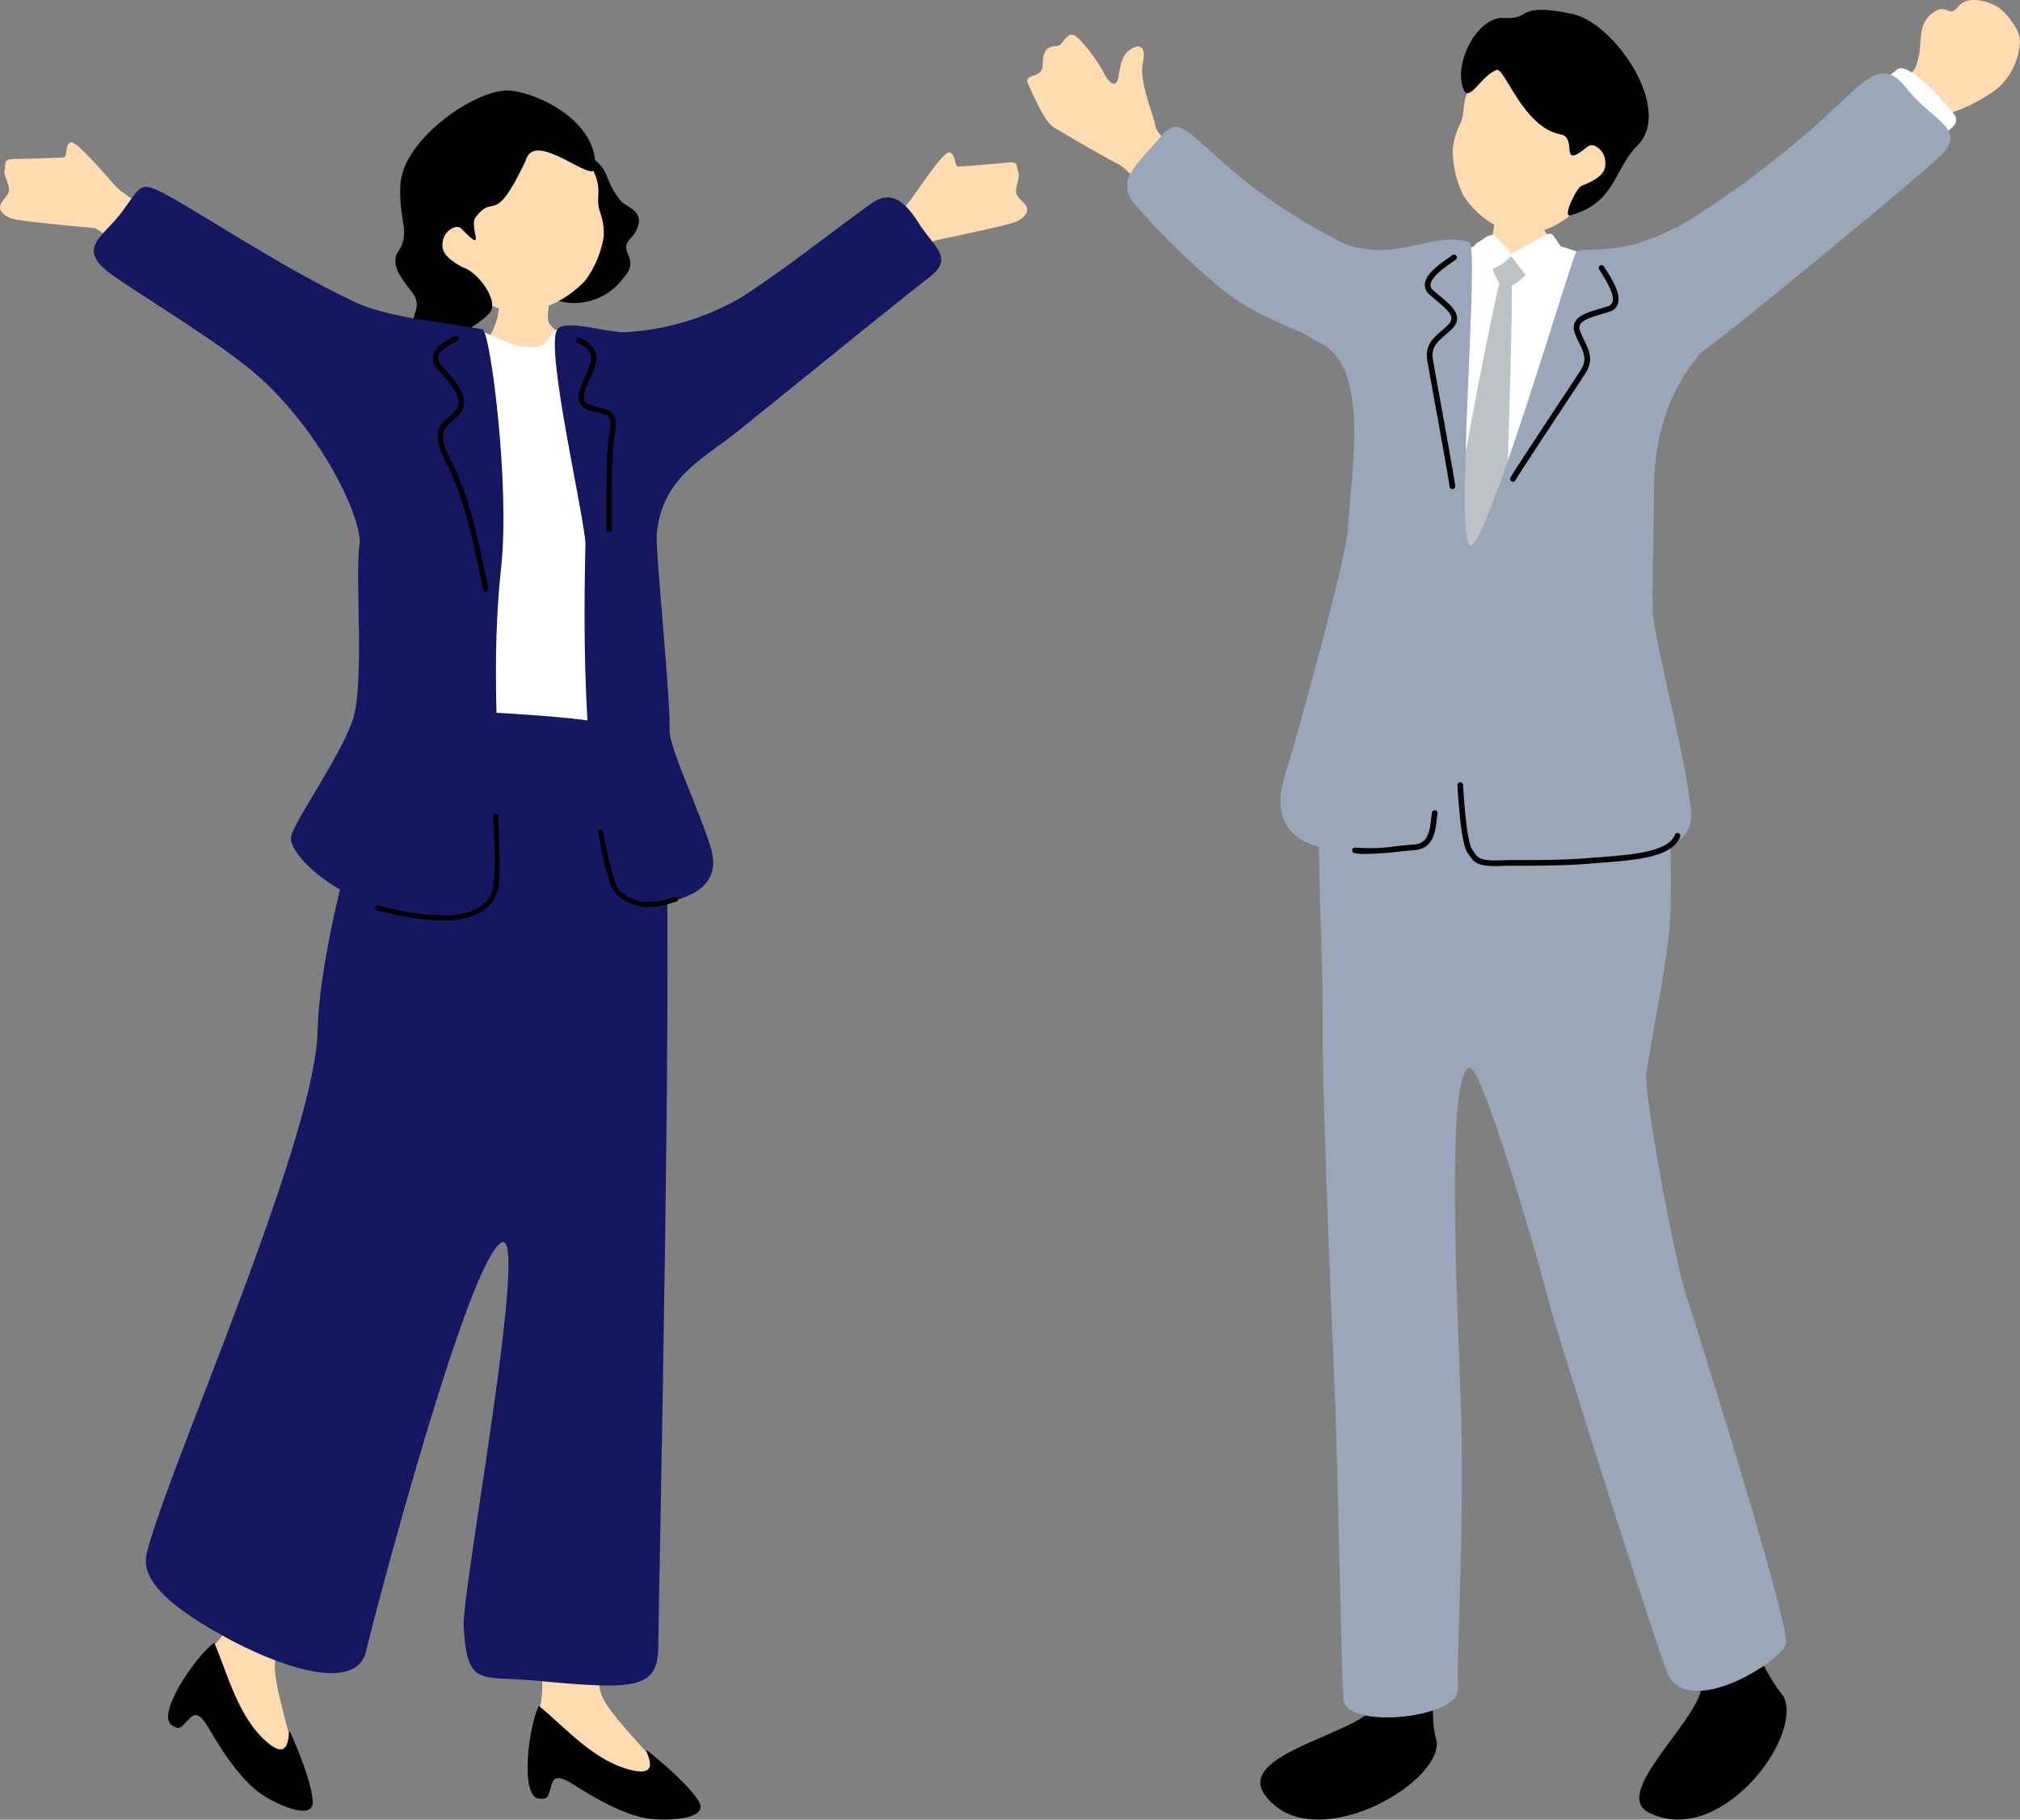 <svg xmlns="http://www.w3.org/2000/svg" xmlns:xlink="http://www.w3.org/1999/xlink" width="259.825" height="234" viewBox="0 0 259.825 234">
  <rect x="0" y="0" width="259.825" height="234" fill="#808080" stroke="none"/>
  <defs>
    <clipPath id="clip-path">
      <rect id="長方形_14809" data-name="長方形 14809" width="127.699" height="234" fill="none"/>
    </clipPath>
    <clipPath id="clip-path-2">
      <rect id="長方形_14810" data-name="長方形 14810" width="132.124" height="222.363" fill="none"/>
    </clipPath>
  </defs>
  <g id="グループ_23076" data-name="グループ 23076" transform="translate(-510.088 -3508)">
    <g id="グループ_22806" data-name="グループ 22806" transform="translate(642.213 3508)">
      <g id="グループ_22805" data-name="グループ 22805" clip-path="url(#clip-path)">
        <path id="パス_114969" data-name="パス 114969" d="M79.762,10.058c-.141.63-.427,1.348.45,2.063,2.93,2.385,3.215,3.148,5.432,2.175a21.549,21.549,0,0,0,5.314-2.883,8.625,8.625,0,0,0,2.92-5.775c.275-1.759-2.021-4.3-2.939-4.8C88.98-.242,86.912-.286,86.06.751c-1.443,1.757-1.4-.436-3.269.816C80.65,3,81.329,5.626,80.848,7.274c-.429,2.238-.793,1.479-1.087,2.784" transform="translate(33.799 0)" fill="#ffdbb0"/>
        <path id="パス_114970" data-name="パス 114970" d="M20.444,27.96c-3.8-2.9-7.241-7.466-8.785-8.218s-5.56-3.11-8.127-4.627C2.487,14.5,1.655,12.828.115,9.463c-.68-1.487,1.866-.527,1.873-2.449C2,3.781,3.782,5.058,4.392,4.288c1.056-1.333,1.319-1.734,2.815-.01A19.6,19.6,0,0,1,9.937,8.2c.484.926,1.519,2.138,1.818.252s.578-2.9,1.745-3.566,1.9.031,1.291,2.268c-.152,2.747,1.395,6.07,1.678,7.624s2.262,2.316,4.94,4.309,2.832,11.777-.964,8.875" transform="translate(0 1.329)" fill="#ffdbb0"/>
        <path id="パス_114971" data-name="パス 114971" d="M79.627,6.371c-1.5,1.494-5.429,2.3-3.033,4.5s6.641,6.708,7.8,5.073,3.814-2.339,2.591-3.918-6-7.01-7.357-5.657" transform="translate(32.2 2.614)" fill="#fff"/>
        <path id="パス_114972" data-name="パス 114972" d="M56.517,28.459c6.735-2.681,17.357-10.928,22.87-15.934s7.53-8.169,10.848-3.918,8.176,5.233,3.925,8.993C88.6,22.518,72.932,35.415,66.032,40.823c-6.05,4.742-6.126,1.99-7.879-1.462s-7.365-8.622-1.635-10.9" transform="translate(22.929 2.811)" fill="#9aa7b9"/>
        <path id="パス_114973" data-name="パス 114973" d="M21.92,16.519A70.293,70.293,0,0,0,38.639,27.254c6.231,2.936,5.15,25.911,3.586,19.608C40.313,39.154,29.1,38.479,21.693,32.712A96.476,96.476,0,0,1,10.2,21.619c-2.993-3.254.316-5.456,2.812-8.515S16,11.259,21.92,16.519" transform="translate(3.826 4.862)" fill="#9aa7b9"/>
        <path id="パス_114974" data-name="パス 114974" d="M44.324,16.213c.322,0,4.549.318,4.95.281.16.681-.047,4.476.42,5.272,1.071,1.826,4.3,6.094,5.3,7.921.849,1.556-4.247,3.885-6.414,3.8-8.164-.309-11.316.135-10.2-3.1.43-1.254,3.678-4.789,4.925-6.275.793-.946,1.019-7.449,1.02-7.9" transform="translate(16.204 6.884)" fill="#ffdbb0"/>
        <path id="パス_114975" data-name="パス 114975" d="M54.318,25.339c-3.016,2.812-6.411,3.542-8.76,2.725A11.635,11.635,0,0,1,39.8,23.478a13.511,13.511,0,0,1-1.376-5.951,9.412,9.412,0,0,1,.883-3.138c1.114-2.358-.423-2.845,2.853-7.25,1-1.338,2.537-4.438,9-2.626,5.684,1.593,15.25,12.88,3.153,20.825" transform="translate(16.31 1.681)" fill="#ffdbb0"/>
        <path id="パス_114976" data-name="パス 114976" d="M43.731,8.639c-1.868.614-3.485,4.19-4.213,2.543-1.4-3.17,1.628-9.482,5.227-9.247,3.7.242,1.232-2.054,8.721-.524,5.459,1.114,13.051,12.3,8.409,16.91-3.07,3.049-2.808,7.389-8.639,9-1.088.3.8-3.577,1.452-3.8,3.208-1.255,3.128-2.316,3.012-3.395s-1.452-2.286-2.228-1.654c-3.866,3.148-1.178-1.138-3.49-1.563-4.852-.89-7.257-8.784-8.251-8.275" transform="translate(16.631 0.374)"/>
        <path id="パス_114977" data-name="パス 114977" d="M41.262,24.277c.3-.913,5.04-3.009,5.683-2.12.5.692,2.064,1.717,3.332,1.212,1.423-.563,2.483-1.051,2.99-1.281.96-.435,5.563,1.318,6.5,1.786.271.117,3.241,4.46,3.438,5.911.043,7.744-1.795,11.014-.651,18.759a22.148,22.148,0,0,0,.1,3.788c.175,1.947,1.427,18.246,1.487,21.682.083,4.733-3.807,21.261-5.842,21.171s-16.431.942-18.644.707-9-.182-9-1.155c0-.758,1.667-33.975,3.3-41.716,2.22-10.442,4.948-18.92,7.317-28.744" transform="translate(13.013 9.316)" fill="#fff"/>
        <path id="パス_114978" data-name="パス 114978" d="M45.409,23.424c-.809-.312-.809-.561-1.806-.188s-1.955,1.141-1.372,2.18c.56,1,.621,1.744,1.681,1.682.872-.051,1.806-1.057,2.368-1.493s.251-1.682-.87-2.181" transform="translate(17.856 9.786)" fill="#bdc3c4"/>
        <path id="パス_114979" data-name="パス 114979" d="M50.524,23.289c-.443-.443-1.274-1.915-1.568-2.118s-.913.038-1.633.48-1.594.886-2.16,1.235c-.627.386-1.757.735-1.42,1.161.553.7,1.51,1.937,1.879,2.418.227.3,1.771-.516,2.805-1.124s2.631-.963,2.1-2.051" transform="translate(18.547 8.958)" fill="#fff"/>
        <path id="パス_114980" data-name="パス 114980" d="M41.674,21.627c.316-.271,1.12-.613,1.4-.268s1.378,1.409,1.714,1.845c.318.412.536.517.258.794-.748.748-2.214,1.769-2.509,1.456-.5-.534-1.16-1.151-1.511-1.624s-.64-.785-.64-1.191c0-.339.744-.586,1.285-1.011" transform="translate(17.149 9.007)" fill="#fff"/>
        <path id="パス_114981" data-name="パス 114981" d="M45.951,25.511c.229,3.047-.7,29.473-.748,31.515s-4.046,8.327-4.946,9.135-1.514-4.97-1.724-7.805c-.244-3.311,5.233-30.258,5.724-32.012s1.557-1.96,1.694-.832" transform="translate(16.358 10.534)" fill="#bdc3c4"/>
        <path id="パス_114982" data-name="パス 114982" d="M43.752,162.338c-1.44-4.9.674-9.9.778-14.794.053-2.541-8.77-3.19-9-.755-.3,3.168,2.408,8.424-.091,11.365-2.789,3.284-17.45,5.929-13.816,10.974,5.857,8.132,22.527-1.168,22.13-6.79" transform="translate(8.936 61.678)"/>
        <path id="パス_114983" data-name="パス 114983" d="M73.838,157.447c-3.272-4.14-4.356-8.043-5.015-13.064-.514-3.935-11,1.784-9.418,4.535,2.762,4.809,4.328,4.609,3.834,7.533-.744,4.389-11.471,13.461-6.8,15.88,9.093,4.705,19.946-9.65,17.394-14.884" transform="translate(23.466 60.736)"/>
        <path id="パス_114984" data-name="パス 114984" d="M56.387,66.148c-3.992-.021-14.421,1.138-20.057.577a8.733,8.733,0,0,0-9.553,5.737c-1.093,2.843.152,21.8.061,31.944-.071,7.824,1.021,34.514,1.456,44.309.5,11.172.94,38.913,1.207,41.86.355,3.922,14.859,2.423,14.719-1.309-.2-5.395,1-21.866.269-40.011-.584-14.49-1.577-39.665,1.256-39.9,1.7-.142,9.311,26.436,10.249,30.308.788,3.257,14.487,46.5,15.371,47.97,3.144,5.211,14.66-2.1,15.045-4.251.466-2.6-10.793-38.485-12.972-45.245-1.237-3.829-5.346-25.4-4.968-28.025,1.04-7.2,2.972-15.247,3.121-21.392.338-13.957-1.3-19.014-2.113-21.353s-9.1-1.2-13.092-1.217" transform="translate(11.177 27.975)" fill="#9aa7b9"/>
        <path id="パス_114985" data-name="パス 114985" d="M23.753,90.853c1.477-4.507,7.8-27.747,8.013-31.236.477-7.639,2.8-20.744-3.325-23.985-7.414-3.925-6.485-7.312-5.452-8.721,2.463-3.359,4.741-5.362,8.288-4.144,6.975,2.4,11.337-1.744,16.134-.218,1.342.427-1.965,38.758.135,39S60.489,24.72,61.133,23.843s5.48.681,12.148-2.883c7.032-3.762,11.447,9.157,6.54,13.246-6.671,5.559-8.667,13.356-8.667,20.114,0,4.713-.328,13.686-.14,15.928.375,4.449,4.963,21.477,4.906,26.274-.043,3.935-5.721,4.906-11.5,5.452-4.288.4-11.672.452-14.527.409-3.68-.054-3.446-6.82-3.789-11.61-.158-2.247-.692-3.25-1.171-3.19-.711.088-1.456,4.654-1.916,8.013-.454,3.3-.7,4.361-1.927,4.579-3.19.567-21.654,3.856-17.334-9.321" transform="translate(9.467 8.611)" fill="#9aa7b9"/>
        <path id="パス_114986" data-name="パス 114986" d="M43.147,81.38c.434.02.95.017,1.564-.01.519-.023,1.338-.021,2.352-.021,2.272,0,5.708,0,8.884-.271.487-.041.982-.08,1.482-.118,4.44-.346,9.032-.7,10.056-3.311a.363.363,0,1,0-.675-.266c-.859,2.185-5.416,2.54-9.437,2.852-.5.038-1,.078-1.487.12-3.146.269-6.562.268-8.823.268-1.029,0-1.858,0-2.383.021-2.942.128-3.208-.282-3.745-1.1-.064-.1-.131-.2-.205-.3-.464-.67-.9-3.769-1.157-8.291a.363.363,0,0,0-.725.041c.194,3.388.574,7.64,1.285,8.664l.194.291c.566.856.986,1.349,2.821,1.433" transform="translate(16.494 29.98)"/>
        <path id="パス_114987" data-name="パス 114987" d="M30.518,78.755a36.737,36.737,0,0,0,4.694-.285c.751-.076,1.486-.15,2.157-.2,2.435-.185,2.684-2.446,2.849-3.943.03-.276.058-.534.1-.756a.364.364,0,0,0-.717-.127c-.041.236-.071.51-.1.8-.2,1.791-.483,3.17-2.182,3.3-.675.051-1.417.125-2.173.2a23.63,23.63,0,0,1-5.364.2.363.363,0,1,0-.142.712,6,6,0,0,0,.883.1" transform="translate(12.459 31.057)"/>
        <path id="パス_114988" data-name="パス 114988" d="M43.955,51.79a.364.364,0,0,0,.328-.184c.427-.758,3.851-5.942,6.351-9.727,1.276-1.932,2.328-3.523,2.655-4.033,1.08-1.682.49-2.9-.135-4.193a12.861,12.861,0,0,1-.541-1.225,1.029,1.029,0,0,1-.016-.836c.312-.623,1.5-.977,2.758-1.353.335-.1.677-.2,1.016-.315a1.592,1.592,0,0,0,1.081-.972c.459-1.269-.714-3.143-1.489-4.383-.111-.175-.208-.332-.285-.462a.364.364,0,0,0-.627.369c.08.135.181.3.295.479.615.983,1.761,2.814,1.422,3.75a.9.9,0,0,1-.623.53c-.333.108-.67.209-1,.308-1.474.44-2.747.822-3.2,1.724a1.73,1.73,0,0,0-.017,1.412,13.31,13.31,0,0,0,.57,1.294c.6,1.244,1.037,2.143.178,3.483-.328.509-1.376,2.1-2.65,4.024-2.506,3.8-5.938,8.991-6.379,9.768a.364.364,0,0,0,.138.5.356.356,0,0,0,.168.047" transform="translate(18.513 10.16)"/>
        <path id="パス_114989" data-name="パス 114989" d="M39.314,53.121a.362.362,0,0,1-.229-.3c-.094-.865-1.2-6.978-2.009-11.442-.41-2.278-.752-4.156-.852-4.752-.329-1.972.692-2.859,1.776-3.8a13.164,13.164,0,0,0,.98-.912,1.032,1.032,0,0,0,.343-.764c-.043-.7-1-1.49-2-2.331-.268-.225-.543-.453-.811-.688a1.6,1.6,0,0,1-.608-1.321c.076-1.346,1.892-2.607,3.093-3.442.172-.118.323-.222.443-.312a.364.364,0,1,1,.432.586c-.127.093-.285.2-.46.323-.953.662-2.725,1.893-2.782,2.886a.886.886,0,0,0,.365.732c.261.232.531.457.795.677,1.182.986,2.2,1.838,2.262,2.845a1.728,1.728,0,0,1-.54,1.3,13.877,13.877,0,0,1-1.033.964c-1.044.906-1.8,1.561-1.534,3.131.1.6.437,2.469.85,4.744.809,4.473,1.918,10.6,2.014,11.491a.36.36,0,0,1-.321.4.351.351,0,0,1-.172-.023" transform="translate(15.243 9.761)"/>
      </g>
    </g>
    <g id="グループ_22808" data-name="グループ 22808" transform="translate(510.088 3519.637)">
      <g id="グループ_22807" data-name="グループ 22807" transform="translate(0)" clip-path="url(#clip-path-2)">
        <path id="パス_114990" data-name="パス 114990" d="M52.875,22.371c1.174,1.532,2.227,1.361,4.514,4.07s3.877,5.408,2.906,9.228,1.758,9.788-5.571,9.241a38.948,38.948,0,0,1-16.513-4.717c-3.8-2.153-4.527-3.333-1.114-7.693s6.628-5.893,8.362-9.614-.147-7.726,2.029-7.659,5.6.045,5.656,1.38-1.3,4.924-.27,5.764" transform="translate(17.984 7.844)" fill="#ffdbb0"/>
        <path id="パス_114991" data-name="パス 114991" d="M57.007,20.64c-3.243-1.374-1.038,2.627-5.876,1.979-2.258-.3-6.129-2.79-7.434-2.546-6.22,1.161-12.351,7.464-12.435,14.048-.347.133,3.071,7.028,1.268,16.711.121.815.109,9.272-.085,10.778-.312,2.44,1.141,17.163.1,21.357s.341,3.4,2.9,3.377S55.661,87.98,58.454,87.79s12.869,1.058,12.913-.167c.036-.952-6.221-17.028-4.54-28.238-2.3-13.234-5.975-36.723-9.82-38.746" transform="translate(16.094 10.334)" fill="#fff"/>
        <path id="パス_114992" data-name="パス 114992" d="M45.624,144.1c2.355-4.411-.844-11-.461-15.783.173-2.174,9.044-2.435,9.3.174.468,4.676-1.853,9.934-.044,13.251,2.021,3.7,9.943,10.564,8.393,11.449-4.091,1.053-18.692-3.782-17.193-9.091" transform="translate(23.252 65.231)" fill="#ffdbb0"/>
        <path id="パス_114993" data-name="パス 114993" d="M46.236,137.1c3.291,2.658,7.219,7.319,12.22,8.329,3.911.808.929-3.2,1.758-2.553,1.8,1.414,5.456,4.549,6.618,6.55,1.2,2.067-3.106,2.455-5.8,2.258-1.632-.118-4.617-.792-10.237-4.4-1.765-1.133-2.568-1.2-2.888-.156-.53,1.73-.4,1.952-1.561,1.914-2.632-.089-1.414-9.413-.109-11.941" transform="translate(23.075 70.636)"/>
        <path id="パス_114994" data-name="パス 114994" d="M17.715,137.446c4.109-2.844,3.567-7.2,5.508-11.581,3.044-6.87,11.307.609,9.566,3.044-1.2,1.682-6.261,6.69-6.17,10.467.1,4.217,4.008,13.943,2.224,14.02-4.12-.935-14.89-11.916-11.128-15.951" transform="translate(8.723 63.389)" fill="#ffdbb0"/>
        <path id="パス_114995" data-name="パス 114995" d="M20.2,131.741c1.711,3.87,3.07,9.811,7.055,13,3.106,2.508,2.291-2.423,2.73-1.465.956,2.08,2.77,6.54,2.888,8.853.123,2.386-3.885.761-6.193-.649-1.4-.852-3.743-2.817-7.087-8.6-1.052-1.815-1.736-2.243-2.5-1.461-1.262,1.3-1.247,1.553-2.262.986-2.3-1.283,3.05-9.016,5.367-10.667" transform="translate(7.353 67.876)"/>
        <path id="パス_114996" data-name="パス 114996" d="M56.413,21.443a7.814,7.814,0,0,1-8.084,2.952c-5.409-1.63.448-5.937.876-8.27.312-1.708.135-4.781.683-6.04S48.813,2.513,53.328,6.7c1.186,1.1.977,2.618,2.838,4.815.576.68,2.453,1.129,2.285,2.658-.2,1.827-1.673,2.215-1.635,3.291s1.414,2.029-.4,3.977" transform="translate(23.726 2.723)"/>
        <path id="パス_114997" data-name="パス 114997" d="M40.374,24.307c2.794,3.024,6.312,4.058,8.949,3.487a13.573,13.573,0,0,0,6.856-3.918,13.044,13.044,0,0,0,2.382-5.665,8.244,8.244,0,0,0-.465-3.14c-.83-2.4.888-2.732-1.941-7.332-.861-1.4-5.646-7.626-12.837-6.475C37,2.275,34.525,17.977,40.374,24.307" transform="translate(19.095 0.578)" fill="#ffdbb0"/>
        <path id="パス_114998" data-name="パス 114998" d="M50.339,9c1.126-4.152,8.894,3.323,8.961.9C59.477,3.445,50.916-.047,47.861,0,43.6.068,34.418,6.358,34.2,12.274c-.174,4.714,1.392,5.944-.318,8.534-.979,1.48.417,3.359,1.782,5.068,1.958,2.45-1.365,3.487,1.459,4.865,3.509,1.714,6.581-.139,8.5-2.055,1.479-1.476-1.474-5.421-3.383-5.938-2.953-1.588-2.752-2.6-2.512-3.632s1.67-2.039,2.347-1.336c3.365,3.5.9-.224,1.8-1.446,2.444-3.318,2.267,1.506,6.468-7.335" transform="translate(17.287 0)"/>
        <path id="パス_114999" data-name="パス 114999" d="M22.63,23.745c-1.777-1.559-9.72-8.226-10.472-8.3-1.633-.164-9.46-.883-10.481-1.191S-.177,13.3.032,12.533s1.1-1.242,1.133-2.018S.394,8.578.594,7.983s-.279-1.4,1.018-1.42S7.407,6.407,8.1,6.354s.159-1.547.956-1.941,5.281,5.176,6.191,6c.4.364,7.679,5.594,9.543,7.059,2.35,1.847-.08,8.1-2.161,6.278" transform="translate(0 2.263)" fill="#ffdbb0"/>
        <path id="パス_115000" data-name="パス 115000" d="M77.082,21.424c1.589-1.749,5-4.694,5.746-4.855,1.6-.347,9.3-1.944,10.276-2.364s1.736-1.156,1.441-1.894-1.229-1.112-1.353-1.879.549-2.011.283-2.58.118-1.417-1.173-1.3-5.775.5-6.47.524-.332-1.518-1.17-1.82S80,11,79.188,11.916c-.359.406-4.074,3.32-5.761,4.985-2.126,2.1,1.791,6.572,3.655,4.523" transform="translate(37.514 2.705)" fill="#ffdbb0"/>
        <path id="パス_115001" data-name="パス 115001" d="M61.949,53.15C49,52.247,43.074,52.2,41.773,58.715c-.936,4.688-6.958,22.613-7.3,35.136-.4,14.2-19.166,56.009-21.945,66.956-.57,2.241.332,4.971,6.841,9.044,8.526,5.337,19.986,9.511,21.336,3.711,1.185-5.087,13.137-50.363,17.424-52.577,3.661-1.891-5.138,44.844-4.871,49.4.464,7.885,2.088,6.262,9.393,6.958,13.5,1.285,15.655.927,15.655-4.87,0-4.876,2.089-96.457.7-111.32-.5-5.293-2.088-6.958-17.046-8" transform="translate(6.378 27.161)" fill="#151861"/>
        <path id="パス_115002" data-name="パス 115002" d="M17.582,9.353c4.794,2.615,14.292,9,23.684,13.519,4.837,2.329,12.475,2.715,16.7,3.653,1,.221,3.552,20.024,2.388,30.654-1.989,18.155,1.353,35.744-1.026,41.81-1.73,4.417-11.016,2.958-16.349,1.1-5.544-1.929-10.087-6.55-9.625-8.406.53-2.126,6.2-10.1,7.885-14.843,1.591-4.481.3-18.621.9-22.66C42.563,51.3,37.86,40.6,29.612,32.96c-4.7-4.349-15.973-11.026-19.452-13.576-4.523-3.317-1.046-4.7,1.391-7.943,2.609-3.479,2.2-4.176,6.031-2.088" transform="translate(4.103 4.214)" fill="#151861"/>
        <path id="パス_115003" data-name="パス 115003" d="M47.54,25.89c1.391-1.044,6.064.521,8.523.521a33.2,33.2,0,0,0,15.1-4.531c5.009-3.188,11.681-8.469,16.7-12.06C90.412,8,92.251,9.772,93.9,12.371c2.008,3.177,4.609,4.473,1.391,6.958-3.773,2.912-16.611,13.345-24.612,19.78-4.487,3.609-9.7,5.9-10.463,13.145-.215,2.055,1.774,21.216,1.642,25.2-.079,2.411,3.773,10.232,5.312,15.283,1.552,5.093-3.241,6.431-5.45,6.958-5.1,1.217-7.247-1.218-8.175-6.088-.742-3.9-3.179-13.164-2.5-40.055-.436-4.967-5.434-26.209-3.5-27.656" transform="translate(24.266 4.675)" fill="#151861"/>
        <path id="パス_115004" data-name="パス 115004" d="M43.545,53.748a.39.39,0,0,0,.083-.009.347.347,0,0,0,.256-.417c-.062-.258-.156-.727-.282-1.355-.629-3.14-2.1-10.49-4.312-14.675-1.98-3.75-1.27-4.394-.089-5.459a9.988,9.988,0,0,0,.968-.965c1.536-1.812-.236-3.859-1.662-5.5-.248-.286-.489-.565-.709-.836a1.253,1.253,0,0,1-.355-1.05c.173-.826,1.485-1.5,2.27-1.908l.2-.1a.346.346,0,1,0-.32-.614l-.2.1c-.952.489-2.388,1.232-2.629,2.379a1.923,1.923,0,0,0,.494,1.627c.224.274.47.561.723.852,1.647,1.9,2.73,3.343,1.659,4.6a9.371,9.371,0,0,1-.906.9c-1.42,1.283-2.182,2.274-.058,6.294,2.165,4.1,3.623,11.378,4.246,14.489.127.639.224,1.117.286,1.379a.347.347,0,0,0,.333.265" transform="translate(18.926 10.725)"/>
        <path id="パス_115005" data-name="パス 115005" d="M53.126,46a.345.345,0,0,0,.349-.342c0-.3,0-.77,0-1.37-.017-2.835-.052-8.734.418-11.1.523-2.633-.758-2.938-2.112-3.262-.335-.079-.694-.165-1.064-.291a1.141,1.141,0,0,1-.738-.561c-.259-.589.2-1.633.732-2.843q.164-.366.33-.758c1.058-2.494.208-3.521-1.614-4.452a.345.345,0,1,0-.315.614c1.6.815,2.159,1.524,1.292,3.567q-.164.389-.326.752c-.621,1.414-1.114,2.529-.733,3.4a1.784,1.784,0,0,0,1.147.936,11.276,11.276,0,0,0,1.129.309c1.364.326,1.986.474,1.594,2.456-.483,2.436-.449,8.382-.432,11.24,0,.6.006,1.067,0,1.359a.345.345,0,0,0,.342.349" transform="translate(25.205 10.809)"/>
        <path id="パス_115006" data-name="パス 115006" d="M57.186,72.7a10.258,10.258,0,0,0,3.183-.571c.18-.058.33-.1.442-.132a.316.316,0,1,0-.147-.615c-.124.029-.286.08-.485.141a9.467,9.467,0,0,1-3.246.536c-1.5-.076-3.394-.95-3.94-2.421a50.184,50.184,0,0,1-1.582-6.65.318.318,0,0,0-.626.111A51.162,51.162,0,0,0,52.4,69.859c.641,1.724,2.8,2.747,4.5,2.833.1,0,.189.006.283.008" transform="translate(26.164 32.318)"/>
        <path id="パス_115007" data-name="パス 115007" d="M40.463,75.111a32.544,32.544,0,0,1-7.575-1.117c-.347-.085-.612-.15-.774-.18a.315.315,0,0,1,.117-.62c.17.032.445.1.808.188A30.139,30.139,0,0,0,41.2,74.464c4.315-.189,5.484-2.186,5.8-3.361a34.634,34.634,0,0,0,.118-6.731c-.038-1.036-.071-1.989-.071-2.7a.315.315,0,1,1,.63,0c0,.7.033,1.646.071,2.674.1,2.641.2,5.635-.139,6.915-.358,1.341-1.662,3.621-6.379,3.829-.255.012-.512.017-.768.017" transform="translate(16.414 31.614)"/>
      </g>
    </g>
  </g>
</svg>
